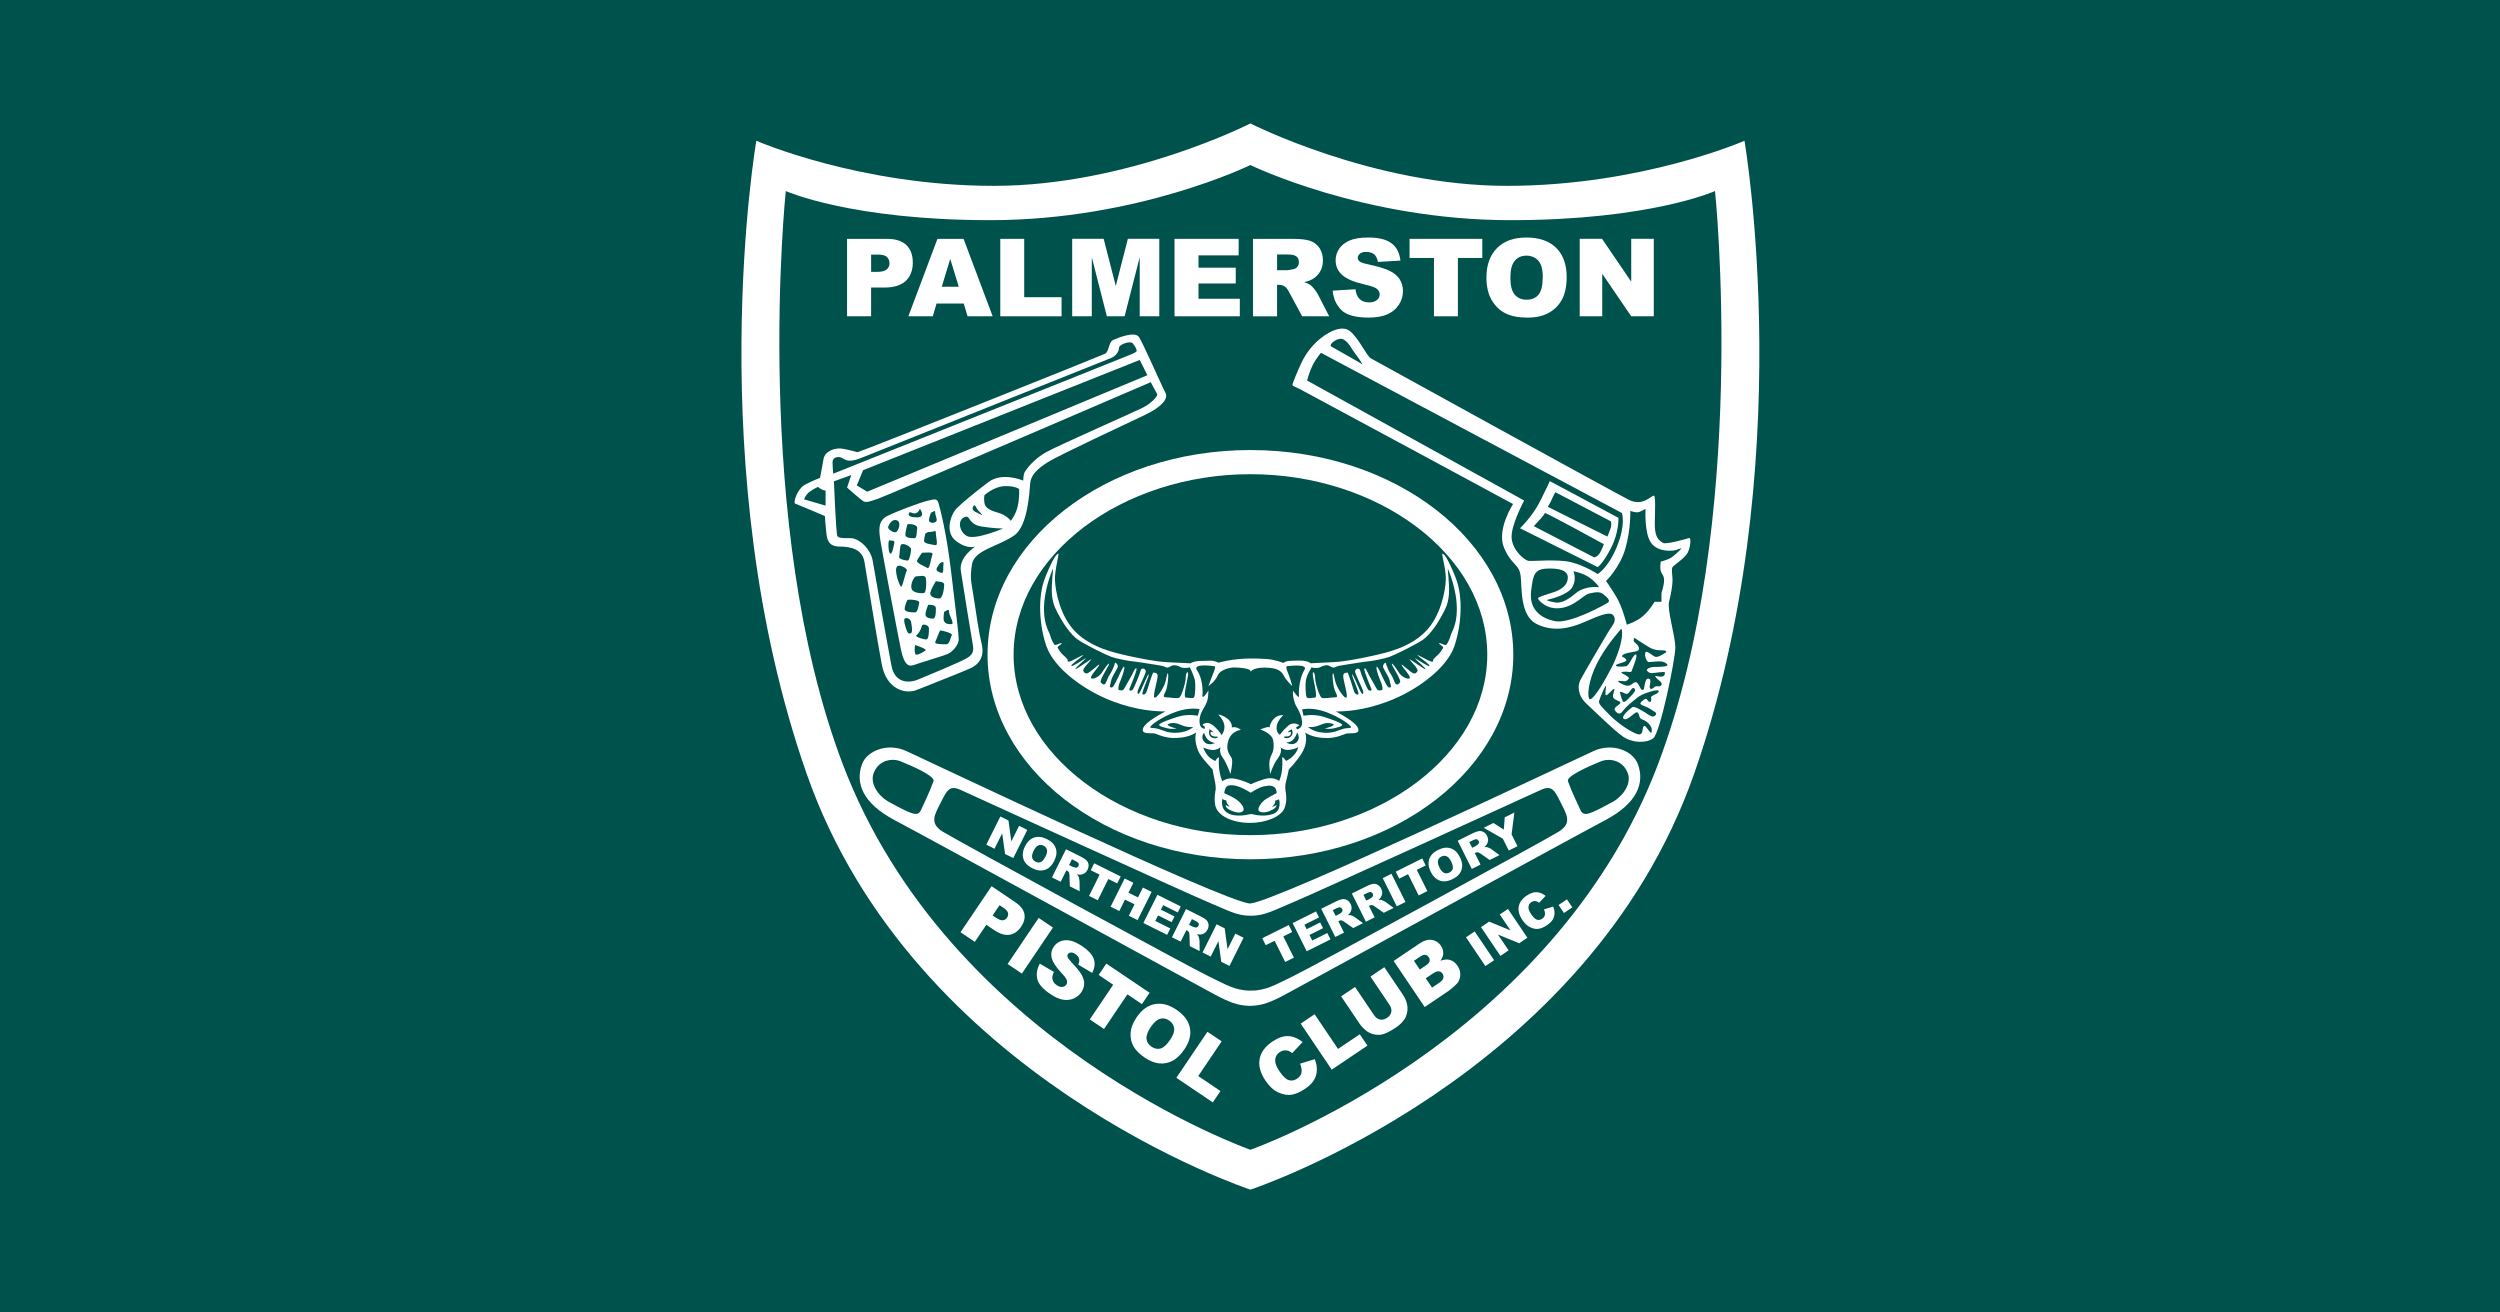 <?xml version="1.0" encoding="UTF-8"?>
<svg id="Calque_1" data-name="Calque 1" xmlns="http://www.w3.org/2000/svg" viewBox="0 0 1200 630">
  <defs>
    <style>
      .cls-1 {
        fill: #fff;
      }

      .cls-2 {
        fill: #00524c;
      }
    </style>
  </defs>
  <rect class="cls-2" x="-5.91" y="-5.43" width="1211.83" height="640.86"/>
  <g>
    <path class="cls-1" d="M484.6,448.68c2.19-.35,4.04-1.64,5.54-3.87,1.46-2.17,1.98-4.26,1.54-6.27-.44-2.01-1.89-3.84-4.37-5.51l-11.35-7.66-14.91,22.1,6.86,4.63,5.53-8.2,3.74,2.52c2.75,1.86,5.23,2.61,7.42,2.26ZM481.37,441.73c-.84.1-1.92-.3-3.24-1.18l-1.67-1.13,3.33-4.93,1.95,1.31c1.28.86,1.98,1.69,2.12,2.48.14.79-.03,1.54-.5,2.23-.48.71-1.14,1.12-1.98,1.22Z"/>
    <polygon class="cls-1" points="579.56 495.25 564.65 517.35 582.14 529.15 585.81 523.7 575.15 516.51 586.39 499.85 579.56 495.25"/>
    <polygon class="cls-1" points="551.8 476.53 531.04 462.53 527.36 467.98 534.33 472.68 523.1 489.33 529.93 493.93 541.16 477.29 548.12 481.99 551.8 476.53"/>
    <path class="cls-1" d="M568.54,503.65c2.4-3.56,3.27-6.99,2.61-10.31-.66-3.32-2.83-6.22-6.5-8.7-3.59-2.42-7.07-3.3-10.43-2.65-3.36.65-6.26,2.79-8.7,6.39-1.74,2.58-2.68,5.08-2.83,7.48-.15,2.4.33,4.55,1.43,6.45,1.1,1.9,2.89,3.69,5.39,5.37,2.45,1.65,4.81,2.57,7.07,2.76,2.26.19,4.39-.25,6.37-1.32,1.98-1.07,3.85-2.89,5.59-5.48ZM561.77,498.95c-1.67,2.47-3.23,3.92-4.67,4.33-1.45.41-2.91.12-4.37-.87-1.43-.96-2.23-2.21-2.4-3.74-.17-1.53.5-3.42,2-5.65,1.52-2.25,3.02-3.58,4.51-4,1.49-.41,2.93-.15,4.3.78,1.44.97,2.25,2.22,2.44,3.74.19,1.53-.41,3.33-1.82,5.41Z"/>
    <path class="cls-1" d="M514.16,461.67c-1.04-1.06-1.62-1.85-1.74-2.36-.14-.5-.1-.93.14-1.28.32-.48.8-.76,1.43-.82.63-.07,1.34.17,2.14.71.97.65,1.57,1.39,1.81,2.21.24.82.11,1.79-.39,2.9l6.69,3.96c1.27-2.48,1.51-4.75.74-6.8-.78-2.05-2.57-4.03-5.4-5.93-2.3-1.55-4.31-2.49-6.02-2.8-1.71-.31-3.24-.19-4.58.38-1.34.56-2.39,1.42-3.16,2.55-1.17,1.73-1.48,3.58-.95,5.57.52,1.98,2.06,4.31,4.6,7.01,1.56,1.64,2.44,2.85,2.63,3.64.2.79.1,1.47-.29,2.05-.41.6-1.03.96-1.86,1.06-.84.1-1.74-.18-2.72-.83-1.31-.88-2.01-2.01-2.11-3.37-.06-.85.2-1.84.77-2.99l-6.77-3.98c-1.32,2.36-1.74,4.75-1.27,7.18.47,2.42,2.59,4.9,6.34,7.44,2.14,1.44,4.12,2.33,5.95,2.66,1.82.33,3.53.16,5.12-.5,1.59-.67,2.86-1.71,3.82-3.13.81-1.21,1.26-2.49,1.32-3.87.07-1.37-.32-2.82-1.17-4.35s-2.55-3.62-5.1-6.28Z"/>
    <rect class="cls-1" x="481.2" y="449.84" width="26.66" height="8.26" transform="translate(-158.37 610.1) rotate(-56)"/>
    <path class="cls-1" d="M673.36,477.42l-8.88-13.17-6.67,4.5,9.09,13.48c.83,1.22,1.14,2.39.93,3.5-.2,1.11-.88,2.05-2.03,2.83-1.16.78-2.3,1.06-3.41.82-1.11-.24-2.07-.96-2.89-2.16l-9.09-13.48-6.67,4.5,8.88,13.17c.73,1.09,1.78,2.19,3.14,3.32.85.7,1.89,1.23,3.14,1.59,1.25.36,2.44.47,3.58.36,1.14-.12,2.38-.52,3.73-1.21,1.35-.69,2.55-1.39,3.6-2.1,1.82-1.23,3.22-2.53,4.18-3.9.7-.98,1.18-2.19,1.45-3.64.27-1.44.21-2.88-.18-4.31-.38-1.43-1.02-2.8-1.9-4.1Z"/>
    <polygon class="cls-1" points="642.25 503.49 631.01 486.83 624.33 491.34 639.23 513.44 656.36 501.89 652.69 496.45 642.25 503.49"/>
    <path class="cls-1" d="M624.02,510.54c.65,1.6.89,2.98.73,4.16s-.88,2.19-2.16,3.06c-1.32.89-2.65,1.13-3.99.71s-2.84-1.85-4.49-4.3c-1.33-1.98-2.01-3.63-2.02-4.97-.03-1.79.71-3.2,2.23-4.22.67-.45,1.37-.72,2.1-.8.73-.08,1.46,0,2.19.28.44.16.99.51,1.65,1.04l5-5.33c-2.33-1.82-4.66-2.77-6.98-2.84-2.32-.07-4.84.81-7.57,2.65-3.48,2.35-5.52,5.15-6.1,8.4-.58,3.25.36,6.7,2.83,10.36,1.85,2.74,3.91,4.63,6.18,5.65,2.27,1.03,4.38,1.39,6.35,1.08,1.96-.31,4.12-1.26,6.47-2.84,1.94-1.31,3.34-2.67,4.21-4.09.87-1.42,1.35-2.98,1.43-4.67.09-1.7-.24-3.52-.98-5.46l-7.08,2.15Z"/>
    <path class="cls-1" d="M699.6,463.58c-.95-1.41-2.1-2.33-3.46-2.76-1.36-.44-2.95-.32-4.76.35.78-1.05,1.22-2.07,1.34-3.05.17-1.47-.19-2.86-1.07-4.17-1.05-1.56-2.49-2.49-4.32-2.79-1.83-.3-3.79.25-5.87,1.66l-12.52,8.45,14.91,22.1,11.55-7.79c.49-.33,1.42-1.11,2.79-2.32,1.03-.91,1.71-1.73,2.05-2.44.55-1.14.77-2.35.68-3.61s-.53-2.47-1.3-3.62ZM681.52,465.38l-2.83-4.19,2.95-1.99c1.02-.68,1.85-.98,2.5-.9.65.09,1.2.45,1.63,1.1.47.69.62,1.36.46,2-.16.64-.76,1.32-1.81,2.02l-2.91,1.96ZM692.8,469.49c-.19.74-.86,1.49-2.01,2.27l-3.41,2.3-3.02-4.48,3.4-2.29c1.17-.79,2.13-1.14,2.86-1.06.74.08,1.32.45,1.76,1.1.48.7.62,1.42.42,2.16Z"/>
    <path class="cls-1" d="M741.11,436.5c.4,1,.56,1.86.46,2.6-.1.73-.55,1.37-1.35,1.91-.83.56-1.66.7-2.49.44-.84-.26-1.77-1.16-2.81-2.69-.83-1.24-1.25-2.27-1.26-3.1-.02-1.12.44-2,1.39-2.64.42-.28.86-.45,1.31-.5s.91,0,1.37.18c.27.1.62.32,1.03.65l3.13-3.33c-1.46-1.14-2.91-1.73-4.36-1.78-1.45-.04-3.03.51-4.73,1.66-2.18,1.47-3.45,3.22-3.81,5.25-.36,2.03.23,4.19,1.77,6.47,1.16,1.71,2.44,2.89,3.86,3.53,1.42.64,2.74.87,3.97.67,1.23-.19,2.57-.78,4.04-1.78,1.21-.82,2.09-1.67,2.63-2.56.54-.89.84-1.86.9-2.92.05-1.06-.15-2.2-.61-3.41l-4.43,1.34Z"/>
    <rect class="cls-1" x="707.89" y="447.05" width="5.05" height="16.66" transform="translate(-133.19 475.13) rotate(-34)"/>
    <polygon class="cls-1" points="719.88 438.95 725.03 446.59 714.78 442.38 710.88 445.02 720.2 458.83 724.13 456.18 719.01 448.59 729.2 452.76 733.14 450.1 723.82 436.29 719.88 438.95"/>
    <rect class="cls-1" x="748.99" y="432.66" width="4.84" height="4.64" transform="translate(-114.77 494.68) rotate(-34.01)"/>
    <polygon class="cls-1" points="688.3 151.82 699.79 151.82 699.79 123.82 711.5 123.82 711.5 114.64 676.59 114.64 676.59 123.82 688.3 123.82 688.3 151.82"/>
    <path class="cls-1" d="M447.74,151.82l1.81-6.14h13.04l1.86,6.14h12.03l-13.97-37.18h-12.53l-13.97,37.18h11.73ZM456.11,124.28l4.1,13.36h-8.16l4.06-13.36Z"/>
    <polygon class="cls-1" points="595.11 143.4 575.28 143.4 575.28 136.07 593.16 136.07 593.16 128.49 575.28 128.49 575.28 122.58 594.55 122.58 594.55 114.64 563.77 114.64 563.77 151.82 595.11 151.82 595.11 143.4"/>
    <polygon class="cls-1" points="509.55 142.66 491.62 142.66 491.62 114.64 480.14 114.64 480.14 151.82 509.55 151.82 509.55 142.66"/>
    <polygon class="cls-1" points="524.06 123.47 531.29 151.82 539.81 151.82 547.06 123.47 547.06 151.82 556.46 151.82 556.46 114.64 541.37 114.64 535.58 137.26 529.76 114.64 514.65 114.64 514.65 151.82 524.06 151.82 524.06 123.47"/>
    <path class="cls-1" d="M612.99,136.73h1.01c1.05,0,1.99.29,2.82.86.61.44,1.3,1.39,2.08,2.87l6.14,11.36h12.98l-5.56-10.77c-.27-.54-.81-1.31-1.61-2.31-.8-1-1.42-1.65-1.84-1.95-.63-.46-1.62-.91-2.99-1.37,1.71-.39,3.05-.88,4.03-1.47,1.54-.93,2.75-2.14,3.63-3.64.88-1.5,1.32-3.28,1.32-5.34,0-2.37-.57-4.37-1.72-6.02-1.15-1.65-2.66-2.78-4.54-3.39-1.88-.61-4.59-.91-8.14-.91h-19.15v37.18h11.54v-15.09ZM612.99,122.15h5.05c2.1,0,3.53.32,4.29.96.76.64,1.14,1.56,1.14,2.76,0,.81-.24,1.53-.72,2.15-.48.63-1.1,1.02-1.87,1.17-1.5.34-2.52.51-3.04.51h-4.84v-7.56Z"/>
    <path class="cls-1" d="M722.72,150.45c2.75,1.34,6.22,2,10.41,2s7.57-.77,10.34-2.32c2.76-1.55,4.88-3.71,6.34-6.49,1.46-2.78,2.19-6.34,2.19-10.69,0-5.98-1.67-10.64-5.02-13.96-3.35-3.32-8.12-4.98-14.3-4.98s-10.74,1.69-14.12,5.07c-3.38,3.38-5.07,8.11-5.07,14.17,0,4.34.86,7.96,2.56,10.85,1.71,2.89,3.93,5,6.68,6.34ZM727.08,125.17c1.4-1.64,3.26-2.46,5.58-2.46s4.33.81,5.74,2.42c1.41,1.62,2.12,4.17,2.12,7.67,0,4.16-.68,7.04-2.03,8.65-1.35,1.61-3.26,2.41-5.73,2.41s-4.3-.82-5.69-2.46c-1.4-1.64-2.09-4.34-2.09-8.09s.7-6.5,2.11-8.14Z"/>
    <polygon class="cls-1" points="769.07 131.41 782.99 151.82 793.82 151.82 793.82 114.64 782.99 114.64 782.99 135.21 768.99 114.64 758.26 114.64 758.26 151.82 769.07 151.82 769.07 131.41"/>
    <path class="cls-1" d="M657.14,145.15c-2.2,0-3.89-.75-5.07-2.26-.73-.93-1.21-2.28-1.45-4.06l-10.93.68c.32,3.75,1.7,6.85,4.13,9.28,2.43,2.44,6.81,3.65,13.14,3.65,3.6,0,6.58-.52,8.95-1.56,2.37-1.04,4.21-2.57,5.53-4.58,1.32-2.01,1.98-4.21,1.98-6.59,0-2.03-.49-3.86-1.48-5.5-.99-1.64-2.57-3.01-4.74-4.12-2.17-1.11-5.77-2.2-10.79-3.28-2.03-.42-3.31-.88-3.85-1.37-.56-.47-.84-1.01-.84-1.6,0-.81.34-1.5,1.01-2.07.68-.57,1.68-.85,3.02-.85,1.62,0,2.89.38,3.82,1.14.92.76,1.53,1.98,1.81,3.65l10.83-.63c-.47-3.85-1.96-6.66-4.45-8.43-2.49-1.77-6.11-2.65-10.87-2.65-3.87,0-6.92.49-9.14,1.46-2.22.97-3.89,2.31-5,4.01-1.11,1.7-1.66,3.5-1.66,5.41,0,2.91,1.08,5.3,3.25,7.18,2.15,1.88,5.74,3.38,10.78,4.51,3.08.68,5.04,1.4,5.88,2.16.85.76,1.27,1.62,1.27,2.59,0,1.02-.45,1.91-1.33,2.68-.89.77-2.15,1.15-3.79,1.15Z"/>
    <path class="cls-1" d="M418.13,138.02h6.29c4.63,0,8.08-1.06,10.33-3.17,2.26-2.11,3.39-5.05,3.39-8.8s-1.04-6.47-3.11-8.44c-2.07-1.98-5.19-2.97-9.34-2.97h-19.1v37.18h11.54v-13.79ZM418.13,122.2h3.27c2.15,0,3.61.41,4.39,1.22.78.81,1.17,1.8,1.17,2.97s-.45,2.19-1.34,2.95c-.9.77-2.45,1.16-4.67,1.16h-2.81v-8.29Z"/>
    <polygon class="cls-1" points="548.59 426.03 546.23 430.77 541.66 428.49 544.02 423.75 539.84 421.67 533.09 435.2 537.28 437.29 540 431.81 544.57 434.09 541.84 439.56 546.04 441.66 552.79 428.12 548.59 426.03"/>
    <path class="cls-1" d="M506.76,407.15c-.61-1.82-2.05-3.29-4.3-4.41-2.2-1.1-4.22-1.33-6.06-.72-1.84.62-3.32,2.03-4.42,4.24-.79,1.58-1.13,3.05-1.04,4.42.1,1.36.53,2.54,1.28,3.52.76.98,1.9,1.86,3.43,2.62,1.5.75,2.9,1.09,4.18,1.03,1.29-.06,2.45-.46,3.49-1.21,1.04-.75,1.95-1.91,2.74-3.49,1.09-2.18,1.32-4.18.71-5.99ZM501.9,411c-.75,1.51-1.52,2.44-2.31,2.78-.78.34-1.62.29-2.52-.16-.87-.44-1.42-1.08-1.63-1.93-.21-.85.03-1.96.71-3.32.69-1.38,1.43-2.24,2.24-2.58.81-.34,1.63-.3,2.48.12.88.44,1.43,1.08,1.65,1.92.22.84.01,1.9-.62,3.18Z"/>
    <polygon class="cls-1" points="537.93 420.71 525.22 414.38 523.55 417.72 527.82 419.84 522.74 430.04 526.92 432.12 532 421.93 536.26 424.06 537.93 420.71"/>
    <polygon class="cls-1" points="489.16 396.4 485.43 403.89 484.07 393.86 480.16 391.91 473.42 405.45 477.35 407.41 481.05 399.98 482.42 409.93 486.36 411.9 493.1 398.37 489.16 396.4"/>
    <path class="cls-1" d="M521.45,412.92c-.57-.56-1.51-1.17-2.8-1.81l-6.97-3.47-6.75,13.53,4.2,2.09,2.74-5.49.37.18c.38.19.67.46.87.82.14.27.22.74.24,1.42l.17,5.25,4.72,2.36-.07-4.93c0-.25-.06-.62-.17-1.13-.11-.51-.22-.86-.31-1.05-.15-.28-.42-.63-.84-1.04.69.17,1.27.23,1.74.2.73-.06,1.39-.28,1.98-.67.59-.38,1.08-.95,1.45-1.7.43-.86.59-1.7.47-2.51-.12-.81-.47-1.49-1.04-2.06ZM517.66,415.71c-.15.3-.37.51-.65.65-.29.14-.59.17-.89.09-.61-.15-1.01-.27-1.2-.37l-1.76-.88,1.37-2.75,1.84.91c.76.38,1.22.76,1.38,1.13.16.37.13.78-.09,1.21Z"/>
    <polygon class="cls-1" points="562.37 442.64 563.75 439.88 557.24 436.64 558.31 434.48 565.33 437.98 566.77 435.09 555.56 429.51 548.81 443.04 560.22 448.73 561.75 445.66 554.53 442.06 555.86 439.39 562.37 442.64"/>
    <path class="cls-1" d="M578.17,447.89c.59-.39,1.07-.95,1.45-1.7.43-.86.59-1.7.47-2.5-.12-.81-.47-1.49-1.04-2.06-.57-.56-1.51-1.16-2.8-1.81l-6.97-3.47-6.75,13.53,4.2,2.09,2.74-5.49.37.18c.38.19.67.47.87.83.14.27.22.74.24,1.42l.17,5.25,4.72,2.36-.07-4.93c0-.25-.06-.62-.17-1.13-.11-.51-.22-.86-.31-1.05-.15-.28-.42-.63-.84-1.04.69.17,1.27.23,1.73.2.73-.06,1.39-.28,1.98-.67ZM575.25,444.43c-.15.29-.37.51-.65.65-.29.14-.59.17-.89.09-.61-.15-1.01-.27-1.2-.37l-1.76-.88,1.37-2.75,1.84.92c.76.38,1.22.76,1.39,1.13.16.37.13.78-.09,1.21Z"/>
    <polygon class="cls-1" points="589.22 455.64 587.86 445.61 583.96 443.66 577.21 457.2 581.14 459.16 584.84 451.73 586.21 461.68 590.15 463.65 596.9 450.12 592.95 448.15 589.22 455.64"/>
    <polygon class="cls-1" points="620.25 447.35 618.59 444.01 605.88 450.34 607.54 453.68 611.81 451.56 616.89 461.75 621.07 459.66 615.99 449.47 620.25 447.35"/>
    <polygon class="cls-1" points="726.9 390 722.28 392.3 721.83 398.23 716.82 395.03 712.18 397.34 721.37 402.58 724.2 408.25 728.39 406.16 725.56 400.49 726.9 390"/>
    <path class="cls-1" d="M649.26,439.66c-.47-.22-.81-.34-1.02-.38-.31-.05-.76-.04-1.34.04.55-.45.95-.87,1.2-1.27.39-.62.61-1.28.66-1.98.05-.7-.11-1.43-.49-2.18-.43-.86-1-1.49-1.72-1.88-.72-.39-1.47-.53-2.27-.41-.79.12-1.84.5-3.13,1.15l-6.97,3.47,6.75,13.53,4.2-2.09-2.74-5.49.37-.18c.38-.19.78-.26,1.18-.2.3.05.73.27,1.28.67l4.3,3.02,4.72-2.36-3.98-2.91c-.2-.15-.53-.33-1-.55ZM644.37,437.24c-.06.31-.22.57-.47.76-.49.4-.83.64-1.02.74l-1.76.88-1.37-2.75,1.84-.92c.76-.38,1.34-.52,1.73-.43.39.1.7.36.92.8.15.3.19.6.13.92Z"/>
    <path class="cls-1" d="M663.96,432.33c-.47-.22-.81-.34-1.02-.38-.31-.05-.76-.04-1.34.04.55-.45.95-.87,1.2-1.27.39-.62.61-1.28.66-1.98.05-.7-.12-1.43-.49-2.18-.43-.86-1-1.49-1.72-1.88-.72-.39-1.47-.53-2.27-.41-.79.12-1.84.5-3.13,1.15l-6.97,3.47,6.75,13.53,4.2-2.09-2.74-5.49.37-.18c.38-.19.78-.26,1.18-.2.3.05.73.27,1.28.67l4.3,3.02,4.72-2.36-3.98-2.91c-.2-.15-.53-.33-1.01-.55ZM659.07,429.91c-.06.31-.22.57-.47.76-.49.4-.82.64-1.02.74l-1.76.88-1.37-2.75,1.84-.92c.76-.38,1.34-.52,1.73-.43.39.1.7.36.92.8.15.3.19.6.13.92Z"/>
    <path class="cls-1" d="M714.78,407c-.47-.22-.81-.34-1.02-.38-.31-.05-.76-.04-1.34.04.55-.45.95-.87,1.2-1.27.39-.62.61-1.28.66-1.98.05-.7-.12-1.43-.49-2.18-.43-.86-1-1.49-1.72-1.88-.72-.39-1.47-.53-2.27-.41-.79.12-1.84.5-3.13,1.14l-6.97,3.47,6.75,13.53,4.2-2.09-2.74-5.49.37-.18c.38-.19.78-.26,1.18-.2.3.05.73.27,1.28.67l4.3,3.02,4.72-2.36-3.98-2.91c-.2-.15-.53-.33-1.01-.55ZM709.89,404.57c-.06.32-.22.57-.47.76-.49.4-.82.64-1.02.74l-1.76.88-1.37-2.75,1.84-.92c.76-.38,1.34-.52,1.73-.43s.7.36.92.8c.15.29.19.6.13.91Z"/>
    <polygon class="cls-1" points="629.88 451.45 628.55 448.78 635.06 445.53 633.68 442.77 627.17 446.02 626.1 443.87 633.12 440.37 631.68 437.48 620.47 443.07 627.22 456.6 638.63 450.91 637.1 447.85 629.88 451.45"/>
    <rect class="cls-1" x="666.83" y="419.67" width="4.68" height="15.12" transform="translate(-120.32 343.46) rotate(-26.5)"/>
    <path class="cls-1" d="M696.36,407.2c-1.82-.6-3.86-.34-6.11.78-2.2,1.1-3.61,2.57-4.22,4.41s-.37,3.87.73,6.08c.79,1.58,1.76,2.74,2.9,3.49,1.15.74,2.34,1.11,3.58,1.1,1.24-.01,2.63-.4,4.15-1.16,1.5-.75,2.61-1.66,3.34-2.72.72-1.07,1.1-2.24,1.13-3.51.03-1.28-.35-2.71-1.14-4.29-1.09-2.18-2.54-3.57-4.36-4.17ZM697.34,416.92c-.2.83-.75,1.47-1.65,1.92-.87.44-1.71.48-2.52.14-.8-.34-1.55-1.2-2.23-2.57-.69-1.38-.92-2.49-.71-3.34.21-.85.74-1.49,1.58-1.91.88-.44,1.72-.49,2.53-.16.81.33,1.53,1.13,2.16,2.41.75,1.51,1.03,2.69.83,3.52Z"/>
    <polygon class="cls-1" points="684.33 415.4 682.66 412.06 669.95 418.4 671.61 421.74 675.88 419.61 680.96 429.8 685.14 427.72 680.06 417.53 684.33 415.4"/>
    <path class="cls-1" d="M764.92,360.49c-9.1,4.14-152.58,72.38-164.95,73.21-12.37-.83-155.85-69.07-164.95-73.21-9.16-4.16-18.87-.04-21.22,6.24-3.33,8.9,0,18.72,15.81,27.05,15.81,8.32,146.46,79.89,153.54,83.63,6.84,3.62,10.97,5.28,16.51,5.39.03,0,.05.02.08.02.08,0,.16,0,.24,0s.15,0,.24,0c.03,0,.05-.02.08-.02,5.54-.1,9.67-1.76,16.51-5.39,7.07-3.74,137.72-75.31,153.53-83.63,15.81-8.32,19.14-18.14,15.81-27.05-2.35-6.28-12.07-10.4-21.22-6.24ZM448.09,374.97c-2.33,6.32-4.33,9.98-5.99,13.81-1.66,3.5-4.33,2.16-15.98-4.16-4.81-2.96-8.99-8.99-6.49-14.15,2.35-5.48,8.57-6.91,13.15-4.83,4.99,2,16.31,6.99,15.31,9.32ZM748.2,399.19c-6.66,4.16-119.83,65.74-127.74,69.49-7.91,3.74-12.48,6.82-19.97,6.82-.05,0-.09-.02-.14-.02-.05,0-.09.02-.14.02-7.49,0-12.07-3.08-19.97-6.82-7.91-3.74-121.08-65.33-127.74-69.49-6.66-4.16-3.74-8.32-.83-14.15,2.91-5.82,4.16-8.32,9.57-5.82s108.35,49.51,118.33,53.67c9.99,4.16,13.98,6.66,20.64,6.66.05,0,.09.02.14.02.05,0,.09-.02.14-.02,6.66,0,10.65-2.5,20.64-6.66,9.99-4.16,112.92-51.18,118.34-53.67,5.41-2.5,6.66,0,9.57,5.82,2.91,5.83,5.82,9.99-.83,14.15ZM774.58,384.63c-11.65,6.32-14.31,7.66-15.98,4.16-1.66-3.83-3.66-7.49-5.99-13.81-1-2.33,10.32-7.32,15.31-9.32,4.58-2.08,10.8-.65,13.15,4.83,2.5,5.16-1.68,11.19-6.49,14.15Z"/>
    <path class="cls-1" d="M837.37,67.57s-49.51,21.64-114.01,21.64-123.16-29.96-123.16-29.96c0,0-58.67,29.96-123.16,29.96s-114.01-21.64-114.01-21.64c0,0-27.05,157.28,24.13,303.74,51.18,146.46,213.03,199.72,213.03,199.72,0,0,161.86-53.26,213.03-199.72,51.18-146.46,24.13-303.74,24.13-303.74ZM795.93,366.65c-51,134.45-195.73,185.24-195.73,185.24,0,0-144.73-50.79-195.73-185.24-43.94-115.84-27.29-274.95-27.29-274.95,0,0,31.12,13.98,98.19,13.98,70.73,0,124.82-26.46,124.82-26.46,0,0,54.09,26.46,124.82,26.46,67.07,0,98.2-13.98,98.2-13.98,0,0,16.64,159.11-27.3,274.95Z"/>
    <path class="cls-1" d="M474.02,314.24c0,54.25,56.49,98.22,126.18,98.22s126.18-43.98,126.18-98.22-56.49-98.22-126.18-98.22-126.18,43.98-126.18,98.22ZM600.21,227.61c61.47,0,113.68,38.79,113.68,86.63s-52.22,86.63-113.68,86.63-113.68-38.79-113.68-86.63,52.22-86.63,113.68-86.63Z"/>
    <path class="cls-1" d="M414.93,269.65c1,5.99,5.99,36.95,8.32,49.26,2.33,12.32,11.65,14.31,16.64,12.32,4.99-2,20.3-7.99,25.63-10.32,5.32-2.33,6.99-6.66,5.66-11.98-1.33-5.33-2.33-12.65-3.66-21.3-1.33-8.65-2-9.65-1-16.64,1-6.99,12.65-8.65,20.3-13.98,6.57-4.57,7.32-20.97,7.66-24.96.33-3.99,3.33-6.99,8.65-10.32,5.33-3.33,38.95-18.97,46.6-22.64,7.66-3.66,11.32-7.66,9.65-10.65s-10.65-23.63-12.65-26.63c-2-2.99-9.99.33-12.32,1.33-2.33,1-2,5.66-3.99,6.66-2,1-115.17,46.27-118.83,47.27,0,0-3.33-1-6.99-1.66-3.66-.67-8.65,1-9.32,4.99-.67,3.99-1.66,8.99-1.66,8.99,0,0-3.66,1.33-7.32,3.33-3.66,2-5.66,8.65-4.66,8.99,1,.33,14.31,5.99,14.31,5.99,0,0,.33,5.32.67,7.99.33,2.66.67,6.66,6.33,6.66s10.98,1.33,11.98,7.32ZM396.29,242.69l-10.32-3s.78-2.33,2.66-3.66c1.88-1.34,3.99-2.33,3.99-2.33,0,0,.67.67,2,1.33,1.33.67,1.66.33,1.66.33v7.32ZM464.2,257.33c-3.99-2-4.99-8.65-.33-9.32,1.65-.23,1.33,3.66,6.99,4.66,5.66,1,10.65,1,10.65,1,0,0-13.31,5.66-17.31,3.66ZM467.19,243.02c.99-1.49,1,.67,2.66,2.33,1.67,1.66,1.67,2,1.67,2,0,0-2-1-3.33-1.66-1.33-.67-1.66-1.66-1-2.66ZM488.5,243.02c-1,4.33-3.33,6.99-3.33,6.99,0,0-1.67-2.66-6.33-3.99-4.66-1.33-5.99-2.66-6.32-4.66-.33-2,0-3.66,0-3.66,0,0,4.33-3.99,9.32-4.33,4.99-.33,7.32,1.33,7.32,1.33,0,0,.33,3.99-.67,8.32ZM547.08,172.78l3.66,7.32-134.48,55.92-4.99-3,3-7.32,132.81-52.93ZM399.62,221.72c0-2.33,3-3,4.99-1.67,2,1.33,3.99,1.67,8.99-.33,4.99-2,118.17-47.27,119.83-47.93,1.66-.67,3.66-2.66,3.66-4.66s5.66-3.66,6.66-2.33c1,1.33,2.33,3.33,1.66,3.99-.67.67-3.33,1.67-4.99,2.33-1.67.67-140.47,56.25-140.47,56.25,0,0-.33-3.33-.33-5.66ZM401.95,257.33c-.67-1-1.67-26.3-1.67-26.3l8.32-3-2,5.99s6.66,5.99,7.99,6.66c1.33.67,2.99,0,6.99-1.33,3.99-1.33,130.82-55.92,130.82-55.92,0,0,2,3.99,3,5.66.62,1.03-3,4.66-6.99,6.66-3.99,2-40.28,17.98-46.27,21.3-5.99,3.33-9.65,8.32-10.32,9.65-.67,1.33-.67,3.99-.67,3.99,0,0-9.98-4.33-16.64.67s-12.65,9.98-15.31,12.65-5.99,11.32-.33,15.64c5.66,4.33,9.32,2.66,9.32,2.66,0,0-7.99,4.99-6.99,11.65s4.99,31.29,5.66,34.95c.67,3.66.33,5.32-3.33,7.32-3.66,2-18.97,8.32-22.97,9.99-3.99,1.66-10.99,2-12.65-6.66-1.67-8.65-7.99-44.27-8.99-50.26-1-5.99-6.66-10.99-10.65-10.99s-5.66,0-6.32-1Z"/>
    <path class="cls-1" d="M432.57,312.25c1.33,6.33,3.33,7.99,5.99,6.99,2.66-1,13.98-4.33,16.31-5.32,2.33-1,5.32-4.33,5.32-6.99s-1.33-12.98-3.66-32.62c-2.33-19.64-5.5-30.9-5.99-32.62-.67-2.33-1.33-2.33-5.33-1.33-3.99,1-14.64,4.99-19.31,7.32-4.66,2.33-3.99,6.99-3.33,11.65.67,4.66,8.65,46.6,9.98,52.93ZM429.25,260.66c-.33,1.66-1,5.66-2,4.99-1-.67-1-6.66-.33-6.33.89.45,2.66-.33,2.33,1.33ZM432.57,281.63c-.67,0-3.99-8.65-1.66-9.99,1.16-.66,4.99,1.33,4.33,2.33-.67,1-2,7.66-2.66,7.66ZM437.24,303.93c-1,.33-1.33.33-2-1.33-.67-1.66-1.67-4.99-1-5.66.71-.71,2.66,0,3,1.33.33,1.33,1,5.32,0,5.66ZM434.24,292.28c0-1.66,1.33-4.33,1.33-4.33,1-.33,5.99,0,5.66,1.33-.33,1.33-.67,4.66-2,4.66s-4.99,0-4.99-1.66ZM444.22,276.97c.47.47.67,7.32-.67,7.66-1.33.33-5.32,0-5.99-2-.67-2,1-5.99,2.33-5.99s3.33-.67,4.33.33ZM440.23,268.98c.67-1.33,2.33-3.66,2.33-3.66,2,0,5.66-.67,4.99,1-.67,1.66-1.33,6.99-2.33,6.32-1-.67-5.66-2.33-4.99-3.66ZM444.22,312.25c-1,.67-2.99,2-4.33,2s-.67-4.66-.67-4.66c1,.33,5.99,2,4.99,2.66ZM444.56,306.93c-1.33,0-5.66-1.33-4.66-2s2.33-3,2.66-4.66c.2-.98,3.33-.33,3.33,1.33s0,5.33-1.33,5.33ZM447.89,296.94c-1.33,0-3.66-.33-3.66-2s1.33-4.66,1.33-4.66c1,0,3.66,0,3.66,1.66s0,4.99-1.33,4.99ZM456.87,304.93c-.67,1-1,4.33-2.66,4.33s-5.66,0-5.32-1c.33-1,2.33-5.66,2.33-5.66,1,0,6.33,1.33,5.66,2.33ZM455.54,293.62c0,2,3,5.99,1,5.99s-2.66-.33-3.33-1.33c-.67-1,0-4.66,0-4.66.67,0,2.33-2,2.33,0ZM453.21,280.63c0,1.66-.67,6.66-2.33,6.66s-4.66-.67-4.33-2.66,2.66-5.66,2.66-5.66c1,.33,3.99,0,3.99,1.66ZM451.22,270.31s2-1.33,1.67.33c-.33,1.67.33,4.66-1,4.33-1.33-.33-2.66-1-2.33-2s1.66-2.66,1.66-2.66ZM446.89,246.01c1,0,2-1.66,2,0s1.66,3.99,0,4.66c-1.67.67-3,0-3-1s1-3.66,1-3.66ZM444.22,256c1.33-.33.33-.67,2.33-.67s2.66-1.33,2.66.67,1.33,5.99-.33,5.66c-1.67-.33-5.33-.67-5.33-2s.67-3.66.67-3.66ZM436.24,246.35c.55-1.38,2.33,1,3.99-.33,1.66-1.33,1-2.66,2-.67,1,2,0,2.99-2,2.99s-4.66-.33-3.99-2ZM435.57,251.67c1-.33,4.99,0,4.66,2-.33,2,0,4.66-1.33,4.66s-4.33,0-4.33-1.66,1-4.99,1-4.99ZM432.57,261.33c1.49-.74,4.33,1,4.66,2,.33,1-.67,5.32-1.33,5.66s-4.66-.67-4.33-1.66c.33-1,.33-5.66,1-5.99ZM430.25,249.68c2.66.67,1,4.99,0,5.66-1,.67-3.99-1-3.99-2.33,0,0,1.33-3.99,3.99-3.33Z"/>
    <path class="cls-1" d="M810.82,258.23c-1,.33-11.32,3.33-12.65,2.33-1.33-1-3-1.67-3.66-5.66-.67-3.99.67-16.98-.67-16.98s-5.33,5.32-11.98,2c-6.66-3.33-121.5-66.57-123.83-67.9-2.33-1.33-6.99-12.32-11.65-13.98-4.66-1.66-12.32,3.33-16.31,7.99,0,0-3.05,3.19-5.33,7.99s-4.15,9.8-4.33,10.32c-.33,1,1.33,1.33,3.33,2.33,2,1,102.52,55.26,102.52,55.26,0,0-7.99,12.32-4.33,20.97,3.66,8.65,7.32,7.66,7.99,13.65.67,5.99-.33,18.97,7.66,22.97,7.99,3.99,15.98,2,22.3-.67,6.32-2.66,12.98-5.99,14.64-3.33,1.67,2.66-.67,4.66-2.66,7.99-2,3.33-11.98,20.3-13.31,22.97-1.33,2.66-1.33,7.32,3,11.32,4.33,3.99,12.65,12.32,17.31,15.64,4.66,3.33,11.32,3.33,14.65,1,3.33-2.33,10.65-37.95,10.65-43.61s-3.99-17.98-3-21.97c1-3.99,1.66-7.99,1.66-10.32s-.67-5.32,0-6.32c.67-1,5.99-4.33,7.32-6.99,1.33-2.66,1.66-7.32.67-6.99ZM645.05,163.03c2.66,1.67,3.33,3.99,5.66,6.99,2.33,3,3.33,4.99,3.33,4.99-.67-.67-13.31-7.66-14.98-8.65-1.66-1,3.33-4.99,5.99-3.33ZM733.59,269.21c-1.67-.33-7.32-4.66-7.99-10.65s5.99-18.31,5.99-18.31l-104.19-57.59s1-3.99,2.66-7.32c1.66-3.33,3.99-5.99,3.99-5.99l144.46,76.89s2,5.33-2.33,15.98c-4.33,10.65-9.32,13.31-9.32,13.31,0,0-5.99-3.99-12.65-5.66-6.66-1.66-18.97-.33-20.64-.67ZM755.23,274.21s4.33.67,7.66,2.99c3.33,2.33,4.66,4.66,4.66,4.66,0,0-6.66-1-11.32,3-4.66,3.99-7.66,4.66-9.65,4.33-2-.33-4.99-1-3.66-1.33,1.33-.33,9.99-2.33,11.98-6.32,2-3.99.33-7.32.33-7.32ZM771.87,289.19c-1.33,1-18.31,10.32-25.3,8.99-6.99-1.33-12.65-5.66-11.65-14.31,1-8.65,1.67-10.99,8.99-10.99s8.65,2.33,8.65,4.33c0,3.33-2.66,5.66-6.66,6.99-3.99,1.33-7.66,2.33-7.66,3s3.99,5.66,10.99,4.66c6.99-1,10.65-6.32,13.65-6.99,3-.67,4.99-1,6.66.33,1.66,1.33,3.66,3,2.33,3.99ZM762.88,335.45c-1-1.33-.67-8.32,3.66-16.98,4.33-8.65,11.65-16.64,11.65-16.64,1,.67.67,8.32-4.66,18.64-5.33,10.32-9.65,16.31-10.65,14.98ZM792.51,334.79c.33,1,0,2.66-1,2-1-.67-1-2-2.33-1-1.33,1-2.66,2-1,2.66,1.67.67,3.33,1.33,4.66,2.33,1.33,1,2.99,1.33,1.66,2.66-1.33,1.33-3-.33-4.66-1.33-1.67-1-5.33-3.33-6.33-2.66-1,.67-5.99,4.66-3.99,5.66s5.66-4.33,6.66-3c1,1.33.33,2.66,2.33,3.33,2,.67,4.33,3,4.33,4.66s0,2.33-1.33.67c-1.33-1.66-2-2.99-2.66-2-.67,1,0,4.33-2.66,3.66-2.66-.67-8.99-4.66-13.31-8.99-4.33-4.33-5.66-5.66-5.32-6.99.33-1.33,3.66-9.32,3.33-6.66-.33,2.66-.67,4.66.67,3.66,1.33-1,3.66-3.99,3.33-2.33-.33,1.66-1.33,3.33,0,4.33,1.33,1,3.66,1.33,2.66,2.33-1,1-3.33,2-2.33,3.33,1,1.33,2.33,2,3.33.67,1.44-1.92,3.33-3.66,4.99-4.99,1.66-1.33,2.66-2.33,4.66-3.33,2-1,7.99-3,7.99-1.66s-3.99,2-3.66,3ZM777.53,332.13c1.67-.33,3,2,4.33.33,1.33-1.66,1.66-2.66,2.66-2,1,.67-.33,2.33-2,3.99-1.66,1.67-3,3.33-3.66,2-.67-1.33-1.33-4.33-1.33-4.33ZM799.5,319.81c-2.33.33-3.99.33-5.66.33s-3.66,1-3.33,1.66c.33.67,1.33,1.33,2.33,1.33s6.32-1,6.32-.33,0,2-2,2-3.33-1-2.33.33c1,1.33,3.33,2.33,2.66,3.66-.67,1.33-2.33,0-3.33,1-1,1-2.33,1.33-2.33,0s1-3.66-.33-3.99c-1.33-.33-1.66,1-2,2.66-.33,1.67-.33,3-1.33,2.66-1-.33-1.66-3.66-3-3.66s-2.33,2-4.33,1.66c-2-.33-5.33-2.33-3.66-2.33s3,.67,3.99-.33,1-1-.33-2-3.99-1.67-1.66-2c2.33-.33,3.66.67,3.99-.33.33-1,3.33-7.99,2-7.99s-2.99,5.33-4.66,5.66c-1.66.33-5.99.33-4.66-.67s5.66-1.33,4.66-2.66-2.66-1-1.66-2c1-1,3.99-1.33,5.66-1.66,1.66-.33,2.66-.67,2-2.33-.67-1.66-2.33-2-2.33-3s.33-1.33.33-1.33c0,0,4.99,3.33,7.32,4.66,2.33,1.33,3.99,1.33,5.66,1.33s3.33.33,1.66,1.33c-1.66,1-3.66,2.33-4.99,1.66-1.33-.67-3.66-3-4.33-2-.67,1,.33,4.66,1.66,4.66s3-.33,5.32-.33,4.99,2,2.66,2.33ZM801.16,268.22c-2.33,1-3.99,1.33-3.99,1.33,0,0-.67,3.66.33,5.33,1,1.66,1.66,2.66,1,5.99-.67,3.33-1,3-1,4.33v3.66h-3.33s-2,3.66-5.32,6.66c-3.33,2.99-7.99,4.33-7.99,4.33,0,0-2-8.32-4.99-13.31-3-4.99-4.99-7.66-4.99-7.66,0,0,6.66-6.33,9.32-15.65,2.66-9.32,2.33-17.98,2.33-17.98,0,0,2,.67,3.33.67s3.99-1.67,3.99-1.67c0,0-.67,11.65,2.66,16.31,3.33,4.66,10.65,3.99,12.32,3.33,1.66-.67,2.33-.67,2.33-.67,0,0-3.66,3.99-5.99,4.99Z"/>
    <path class="cls-1" d="M773.2,263.22c3.99-7.66,3.66-14.65,3.66-14.65l-32.95-17.64s-1,2.33-4.66,9.65c-3.66,7.32-9.65,12.98-9.65,12.98l37.28,18.64s2.33-1.33,6.33-8.99ZM744.91,239.59c1-2.33,1.66-3.33,1.66-3.33l26.63,13.98s.67,1.33-.33,3.99c-1,2.66-1.33,3.33-1.33,3.33l-28.63-14.31s1-1.33,2-3.66ZM736.25,252.57s2.33-2.66,3.33-3.66c1-1,2-2.66,2-2.66,1,0,28.29,14.98,28.29,14.98,0,0-1,2.66-2,4.33-1,1.67-2.66,2-2.66,2l-28.96-14.98Z"/>
    <path class="cls-1" d="M502.45,310.57c3.52,9.87,17.29,20.69,31.95,26.18,11.57,4.33,20.55,4.75,24.99,4.74-.07.03-.13.06-.2.1-8.62,4.63-10.81,7.2-10.67,8.96.16,2.06,4.54,1.07,6.07,1.62,1.53.55,4.63,1.98,8.53,2.06,6.82.14,10.2-2.05,10.98-2.64-.43,1.63-.67,4.58,1.03,8.8,1.3,3.24,6.91,8.92,6.91,8.92,0,0,.58,3.51,1.15,5.95.44,1.85.36,3.56.36,3.56,0,0-.93,4.25-.25,7.64,1.07,5.29,8.45,8.52,16.66,8.52s14.94-3.16,16.58-6.98c1.64-3.82.49-8.52.49-8.52,0,0-.29-2.4.2-4.02.49-1.62,1.4-6.13,1.4-6.13,0,0,4.18-4.18,6.55-8.36,2.32-4.1,1.87-7.54,1.34-9.35.82.61,4.19,2.76,10.95,2.63,3.9-.08,7-1.51,8.53-2.06,1.53-.55,5.91.44,6.07-1.62.14-1.76-2.05-4.33-10.67-8.96-.07-.04-.13-.06-.19-.1,4.5,0,13.4-.47,24.79-4.74,14.65-5.49,28.43-16.3,31.95-26.18,3.52-9.88,4.54-23.98.73-33.39-3.81-9.41-5.42-11.29-6.3-11.44-.58-.1,1.76,7.53,1.61,12.54-.15,5.02-2.35,17.56-9.97,25.08-7.62,7.53-18.32,9.88-25.35,11.44-7.03,1.57-12.9,2.51-16.12,2.82-3.22.31-6.01.31-8.06.47-1.76.13-3.96.15-5.47.26-1.8-1.88-7.9-1.17-9.61-1.17-2.38,0-3.36,1.03-3.36,1.03,0,0-3.82-1.59-7.83-1.88-3.94-.29-7.77-.27-7.77-.27,0,0-4.6,0-8.7.61-3.98.59-6.98,1.4-6.98,1.4,0,0-1.76-1.15-4.37-.94-1.91.15-7.09-.27-8.83,1.25-1.51-.12-3.84-.13-5.69-.27-2.05-.16-4.84-.16-8.06-.47-3.22-.31-9.09-1.25-16.12-2.82-7.03-1.57-17.73-3.92-25.35-11.44-7.62-7.52-9.82-20.06-9.97-25.08-.15-5.02,2.19-12.64,1.61-12.54-.88.16-2.49,2.04-6.3,11.44-3.81,9.41-2.78,23.52.73,33.39ZM574.41,350.67l.11-.74c.1.09.18.15.18.15,0,0-.13.2-.29.59ZM574.95,343.56s-4.73-1.05-9.68.51c-4.43,1.4-8.86,3.08-8.86,3.82s1.15.95,3.61,1.62c2.46.66,4.76.15,4.76.15,0,0-1.48-.29-2.79-.81-1.31-.51-1.64-1.1-1.64-1.1,0,0,2.38-1.62,6.15.07,3.77,1.69,6.32,1.1,6.32,1.1,0,0-3.2,3.23-10.01,2.79-2.86-.18-4.02-.99-6.57-1.76-2.55-.77-4.1-.29-4.1-.88,0-1.03,5.5-4.92,12.15-7.34,6.7-2.44,11.48-1.35,11.48-1.35l-.81,3.18ZM582.17,353.31c1.08.43,1.76.3,2.1.15.2.32.28.51.28.51,0,0-1.48,1.03-3.2-.15-1.72-1.18-.74-3.82-.74-3.82,0,0,.73.4,1.98,1.54-.11-.02-.23-.05-.34-.07-.57-.15-1.07-.29-1.07-.29,0,0-.66,1.47.98,2.13ZM583.23,356.61s-3.12,1.69-5.17-.51c-2.05-2.2-.08-4.48-.08-4.48,0,0,.33,1.98,1.89,3.45,1.56,1.47,3.36,1.54,3.36,1.54ZM610.88,390.76c-4.76,1.65-9.76-.04-10.3-.04s-5.2,1.43-9.27.37c-6.2-1.62-4.56-7.67-4.56-7.67,0,0,.37.37.86.55.49.18,1.03.22,1.03.22,0,0,.08.99.37,1.51.29.51,1.19,1.36,1.19,1.36,0,0-.41.11-.86-.11-.45-.22-.9-.55-.9-.55,0,0-.77,1.37,2.87,2.83,2.61,1.05,4.6,1.1,5.46-.11.86-1.21-1.11-4.04-3.98-5.8-2.87-1.76-5.03-2.42-5.12-2.6-.08-.18.2-2.51,1.31-3.31,1.23-.88,4.02-.51,6.32.44,2.45,1.02,5.07,2.67,5.07,2.67,0,0,3.58-2.53,6.5-3.11,2.91-.59,3.77-.26,4.84.44.9.59,1.3,2.74,1.01,2.89-.29.15-4.59,2.28-6.11,3.6-1.52,1.32-3.12,3.78-2.42,4.81.7,1.03,3.09,1.05,5.34.11,3.75-1.57,3.12-2.9,3.12-2.9,0,0-.49.55-1.11.7-.62.15-.94.15-.94.15,0,0,.9-.7,1.23-1.43.33-.74.33-1.58.33-1.58,0,0,.49.07.94-.18.45-.26.82-.4.82-.4,0,0,1.72,5.51-3.04,7.16ZM616.65,353.45c.41.07.97.12,1.55,0,2.04-.42,1.31-2.2,1.31-2.2,0,0-.57.15-1.07.22-.12.02-.25.03-.39.05.98-1.08,2.03-1.45,2.03-1.45,0,0,.93,1.91-.25,3.23-1.56,1.76-3.53.73-3.53.73,0,0,.13-.24.34-.59ZM621.15,354.56c1.4-1.91,1.4-3.01,1.4-3.01,0,0,1.97,2.5-.08,4.63-2.05,2.13-5.09.22-5.09.22,0,0,2.38.07,3.77-1.84ZM625.99,350.22s.05-.05.13-.12l.09.57c-.12-.29-.21-.45-.21-.45ZM648.48,349.07c0,.6-1.55.12-4.1.88-2.55.77-3.7,1.58-6.57,1.76-6.81.44-10.01-2.79-10.01-2.79,0,0,2.54.59,6.32-1.1,3.77-1.69,6.16-.07,6.16-.07,0,0-.33.59-1.64,1.1-1.31.51-2.79.81-2.79.81,0,0,2.3.51,4.76-.15,2.46-.66,3.61-.88,3.61-1.62s-4.43-2.42-8.86-3.82c-4.96-1.56-9.68-.51-9.68-.51l-.66-3.04s4.62-1.24,11.32,1.2c6.65,2.42,12.15,6.32,12.15,7.34ZM626.83,326.51c.42-1.71,1.01-3.31,1.85-4.6.37-.57.61-1.08.74-1.53,1.27.3,3.39.4,4.21-.1,1.03-.63,2.64-1.1,3.66-.94,1.03.16,2.35,1.57,3.52.94,1.17-.63,2.2-.78,5.28-1.25,3.08-.47,8.65-1.41,10.55-1.57,1.9-.16,7.77-1.26,10.4-2.19,2.64-.94,13.04-6.11,16.12-8.31,3.08-2.19,6.6-7.21,8.35-10.5,1.76-3.29,3.52-5.8,3.96-10.97.44-5.17-.88-13.48-.44-12.38.44,1.1,4.44,10.18,4.25,19.91-.15,7.37-2.49,10.19-2.93,11.91-.44,1.72-1.76,4.7-2.49,4.7s-3.22-1.41-3.08-.78c.15.63,2.35,1.41,1.91,2.19-.44.78-1.47,2.35-2.49,3.29-1.03.94-1.91,1.72-2.2,2.19-.29.47.29,1.1-.73,1.1s-7.77-4.08-6.74-2.98c1.02,1.1,6.3,4.55,5.57,5.02-.73.47-7.47-4.39-6.89-3.61.59.78,5.71,5.17,4.98,5.17s-7.91-5.33-7.62-4.7c.29.63,4.54,4.7,3.81,5.64-.73.94-.44.94-1.61,1.1-1.17.16-6.3-5.17-6.01-4.08.29,1.1,4.98,5.8,3.81,6.43-1.17.63-3.96-.94-5.13-2.82-1.17-1.88-3.37-5.02-3.37-4.07s4.69,7.68,3.96,8.78c-.73,1.1-1.61,1.41-2.2.63-.59-.78-1.47-3.61-2.05-4.23-.59-.63-2.49-4.55-2.49-5.49s-1.9.63-1.32,2.04c.59,1.41,2.78,4.55,3.08,6.27.29,1.72,1.17,3.29,0,3.29s-1.32-1.1-2.34-2.82c-1.03-1.72-3.52-8.15-3.96-7.05s1.76,6.58,2.2,7.52c.44.94,1.03,3.61.29,3.61s-1.76.63-2.49-.78-3.96-6.74-4.4-7.99c-.44-1.25-1.61-2.51-1.47-1.1.15,1.41,2.93,8.31,3.37,9.25s-.88,1.25-1.61.31c-.73-.94-3.52-7.84-3.81-9.25s-2.79-.78-2.35.94c.44,1.73,3.52,7.84,3.81,8.94.29,1.1,0,2.19-.88.94-.88-1.25-4.25-9.88-4.4-8.78-.15,1.1,3.81,9.25,2.93,9.56-.88.31-1.47-.31-1.91-1.25-.44-.94-2.78-9.56-3.37-9.25-.59.31-2.05-.16-1.9,2.04.15,2.19,2.49,9.72,1.46,10.03-1.02.31-3.81-3.76-4.83-6.43-1.03-2.66-1.17-5.96-1.61-5.17-.44.78.15,6.27,1.02,8.31.88,2.04,1.76,3.14-.15,3.14s-5.27.78-6.3.16c-1.02-.63-3.08-7.05-3.08-9.41s-1.03-3.76-1.17-2.04c-.15,1.72,2.79,11.44,1.03,11.44s-3.3.63-3.88-.16c-.56-.75-.79-5.84-.43-8.2ZM583.2,319.84s.33.5-.58,2.7c-.9,2.2-2.59,6.76-2.59,6.76,0,0,3.2-2.07,4.48-5.09,1.28-3.02,6.38-3.87,8.04-3.83,8.01.21,7.88,1.73,7.72,2.12.27-.45,1.86-2.47,8.61-1.98,3.04.22,5.9.92,7.25,3.62,1.35,2.7,4.18,5.16,4.18,5.16,0,0-1.24-4.49-2.23-6.69-.98-2.2-.56-2.79-.56-2.79,0,0,10.59-1.53,8.64,1.67-3.28,5.39-2.65,12.96-2.65,12.96,0,0-.42.42-1.67-1.39-.63-.9-1.25-1.53-1.25-1.53,0,0-.12,2.49.56,4.74.67,2.25,1.02,2.67,1.67,3.76.83,1.41,2.19,4.25,2.19,6.96s-2.46,3.09-2.46,3.09l-.49-.88,1.64-1.1s-2.71-2.06-5.42.29c-2.71,2.35-3.94,4.33-3.94,4.33,0,0-1.89-1.1-1.56-3.97.33-2.86,3.2-5.51,3.2-5.51,0,0-2.71-.22-4.6,1.84-1.89,2.06-1.97,4.11-1.97,4.11,0,0-.33-.44-1.81,0-1.48.44-2.71.95-2.71.95,0,0,5.66,1.76,6.24,5.29.57,3.53.08,5.14-1.23,7.86-1.31,2.72-.16,8.23-.16,8.23,0,0,1.22-4.33,3.36-7.12,2.71-3.53,1.56-5.73,1.56-5.73,0,0,1.4,1.62,4.35,1.25,2.96-.37,4.1-1.32,4.1-1.32,0,0-.16,1.91-2.22,4.04-2.05,2.13-3.61,2.57-3.61,2.57,0,0-.49-.73-.9-1.17-.41-.44-.99-.51-.99-.51,0,0,.33,2.13,0,5.65s-1.39,5.65-1.39,5.65c0,0-2.79-2.28-7.31-.81-4.51,1.47-6.24,2.42-6.24,2.42,0,0-4.1-2.06-8.04-2.72-3.29-.55-5.74,1.25-5.74,1.25,0,0-1.15-2.72-1.48-5.8-.33-3.08-.08-5.65-.08-5.65,0,0-.33,0-.82.44-.49.44-.9,1.32-.9,1.32,0,0-2.22-.81-3.77-2.72-1.56-1.91-2.05-3.74-2.05-3.74,0,0,2.3,1.1,4.51,1.18,2.22.07,3.86-1.4,3.86-1.4,0,0-1.15,2.2.9,4.99s3.77,7.93,3.77,7.93c0,0,1.31-5.73.66-7.42-.66-1.69-3.2-3.45-1.72-8.45,1.48-5,6.07-5.29,6.07-5.29,0,0-.99-.88-2.22-1.18-1.23-.29-2.14,0-2.14,0,0,0,.41-2.42-2.22-4.33-2.63-1.91-4.27-1.84-4.27-1.84,0,0,2.38,2.2,2.87,4.92.49,2.72-1.23,4.92-1.23,4.92,0,0-2.3-3.6-4.92-5.21-2.63-1.62-4.35.29-4.35.29l1.15.88v1.03s-2.54-.07-2.54-3.45,1.43-5.36,2.38-7.05c1.02-1.82,1.58-3.24,1.74-4.93.16-1.69.15-2.97.15-2.97,0,0-.97,1.61-1.87,2.57-.9.96-1.01.14-1.01.14,0,0,.86-7.3-2.59-12.43-2.46-3.66,8.63-1.89,8.63-1.89ZM505.38,273.1c.44-1.1-.88,7.21-.44,12.38.44,5.17,2.2,7.68,3.96,10.97,1.76,3.29,5.28,8.31,8.35,10.5,3.08,2.19,13.48,7.37,16.12,8.31,2.64.94,8.5,2.04,10.4,2.19,1.91.16,7.47,1.1,10.55,1.57,3.08.47,4.1.63,5.28,1.25s2.49-.78,3.52-.94c1.02-.16,2.64.31,3.66.94.86.52,3.13.39,4.37.06.06.18.14.37.24.58.97,1.88,1.67,3.76,2.18,5.56.37,2.35.14,7.47-.42,8.23-.59.78-2.12.16-3.88.16s1.17-9.72,1.03-11.44c-.15-1.73-1.17-.31-1.17,2.04s-2.05,8.78-3.08,9.41c-1.03.63-4.4-.16-6.3-.16s-1.03-1.1-.15-3.14c.88-2.04,1.46-7.53,1.02-8.31-.44-.78-.59,2.51-1.61,5.17-1.02,2.66-3.81,6.74-4.83,6.43-1.03-.31,1.32-7.84,1.46-10.03.15-2.19-1.32-1.73-1.9-2.04-.59-.31-2.93,8.31-3.37,9.25-.44.94-1.03,1.57-1.91,1.25-.88-.31,3.08-8.46,2.93-9.56-.15-1.1-3.52,7.53-4.4,8.78-.88,1.25-1.17.16-.88-.94.29-1.1,3.37-7.21,3.81-8.94.44-1.72-2.05-2.35-2.35-.94-.29,1.41-3.08,8.31-3.81,9.25-.73.94-2.05.63-1.61-.31s3.22-7.84,3.37-9.25c.15-1.41-1.03-.16-1.47,1.1-.44,1.25-3.66,6.58-4.4,7.99-.73,1.41-1.76.78-2.49.78s-.15-2.67.29-3.61c.44-.94,2.64-6.43,2.2-7.52-.44-1.1-2.93,5.33-3.96,7.05-1.02,1.73-1.17,2.82-2.34,2.82s-.29-1.57,0-3.29c.29-1.73,2.49-4.86,3.08-6.27.59-1.41-1.32-2.98-1.32-2.04s-1.91,4.86-2.49,5.49c-.59.63-1.46,3.45-2.05,4.23-.59.78-1.46.47-2.2-.63-.73-1.1,3.96-7.84,3.96-8.78s-2.2,2.19-3.37,4.07c-1.17,1.88-3.96,3.45-5.13,2.82-1.17-.63,3.52-5.33,3.81-6.43.29-1.1-4.83,4.23-6.01,4.08-1.17-.16-.88-.16-1.61-1.1-.73-.94,3.52-5.02,3.81-5.64.29-.63-6.89,4.7-7.62,4.7s4.4-4.39,4.98-5.17c.59-.78-6.15,4.08-6.89,3.61-.73-.47,4.54-3.92,5.57-5.02,1.03-1.1-5.71,2.98-6.74,2.98s-.44-.63-.73-1.1c-.29-.47-1.17-1.25-2.2-2.19-1.02-.94-2.05-2.51-2.49-3.29-.44-.78,1.76-1.57,1.91-2.19.15-.63-2.35.78-3.08.78s-2.05-2.98-2.49-4.7c-.44-1.73-2.79-4.55-2.93-11.91-.19-9.73,3.81-18.81,4.25-19.91Z"/>
  </g>
</svg>